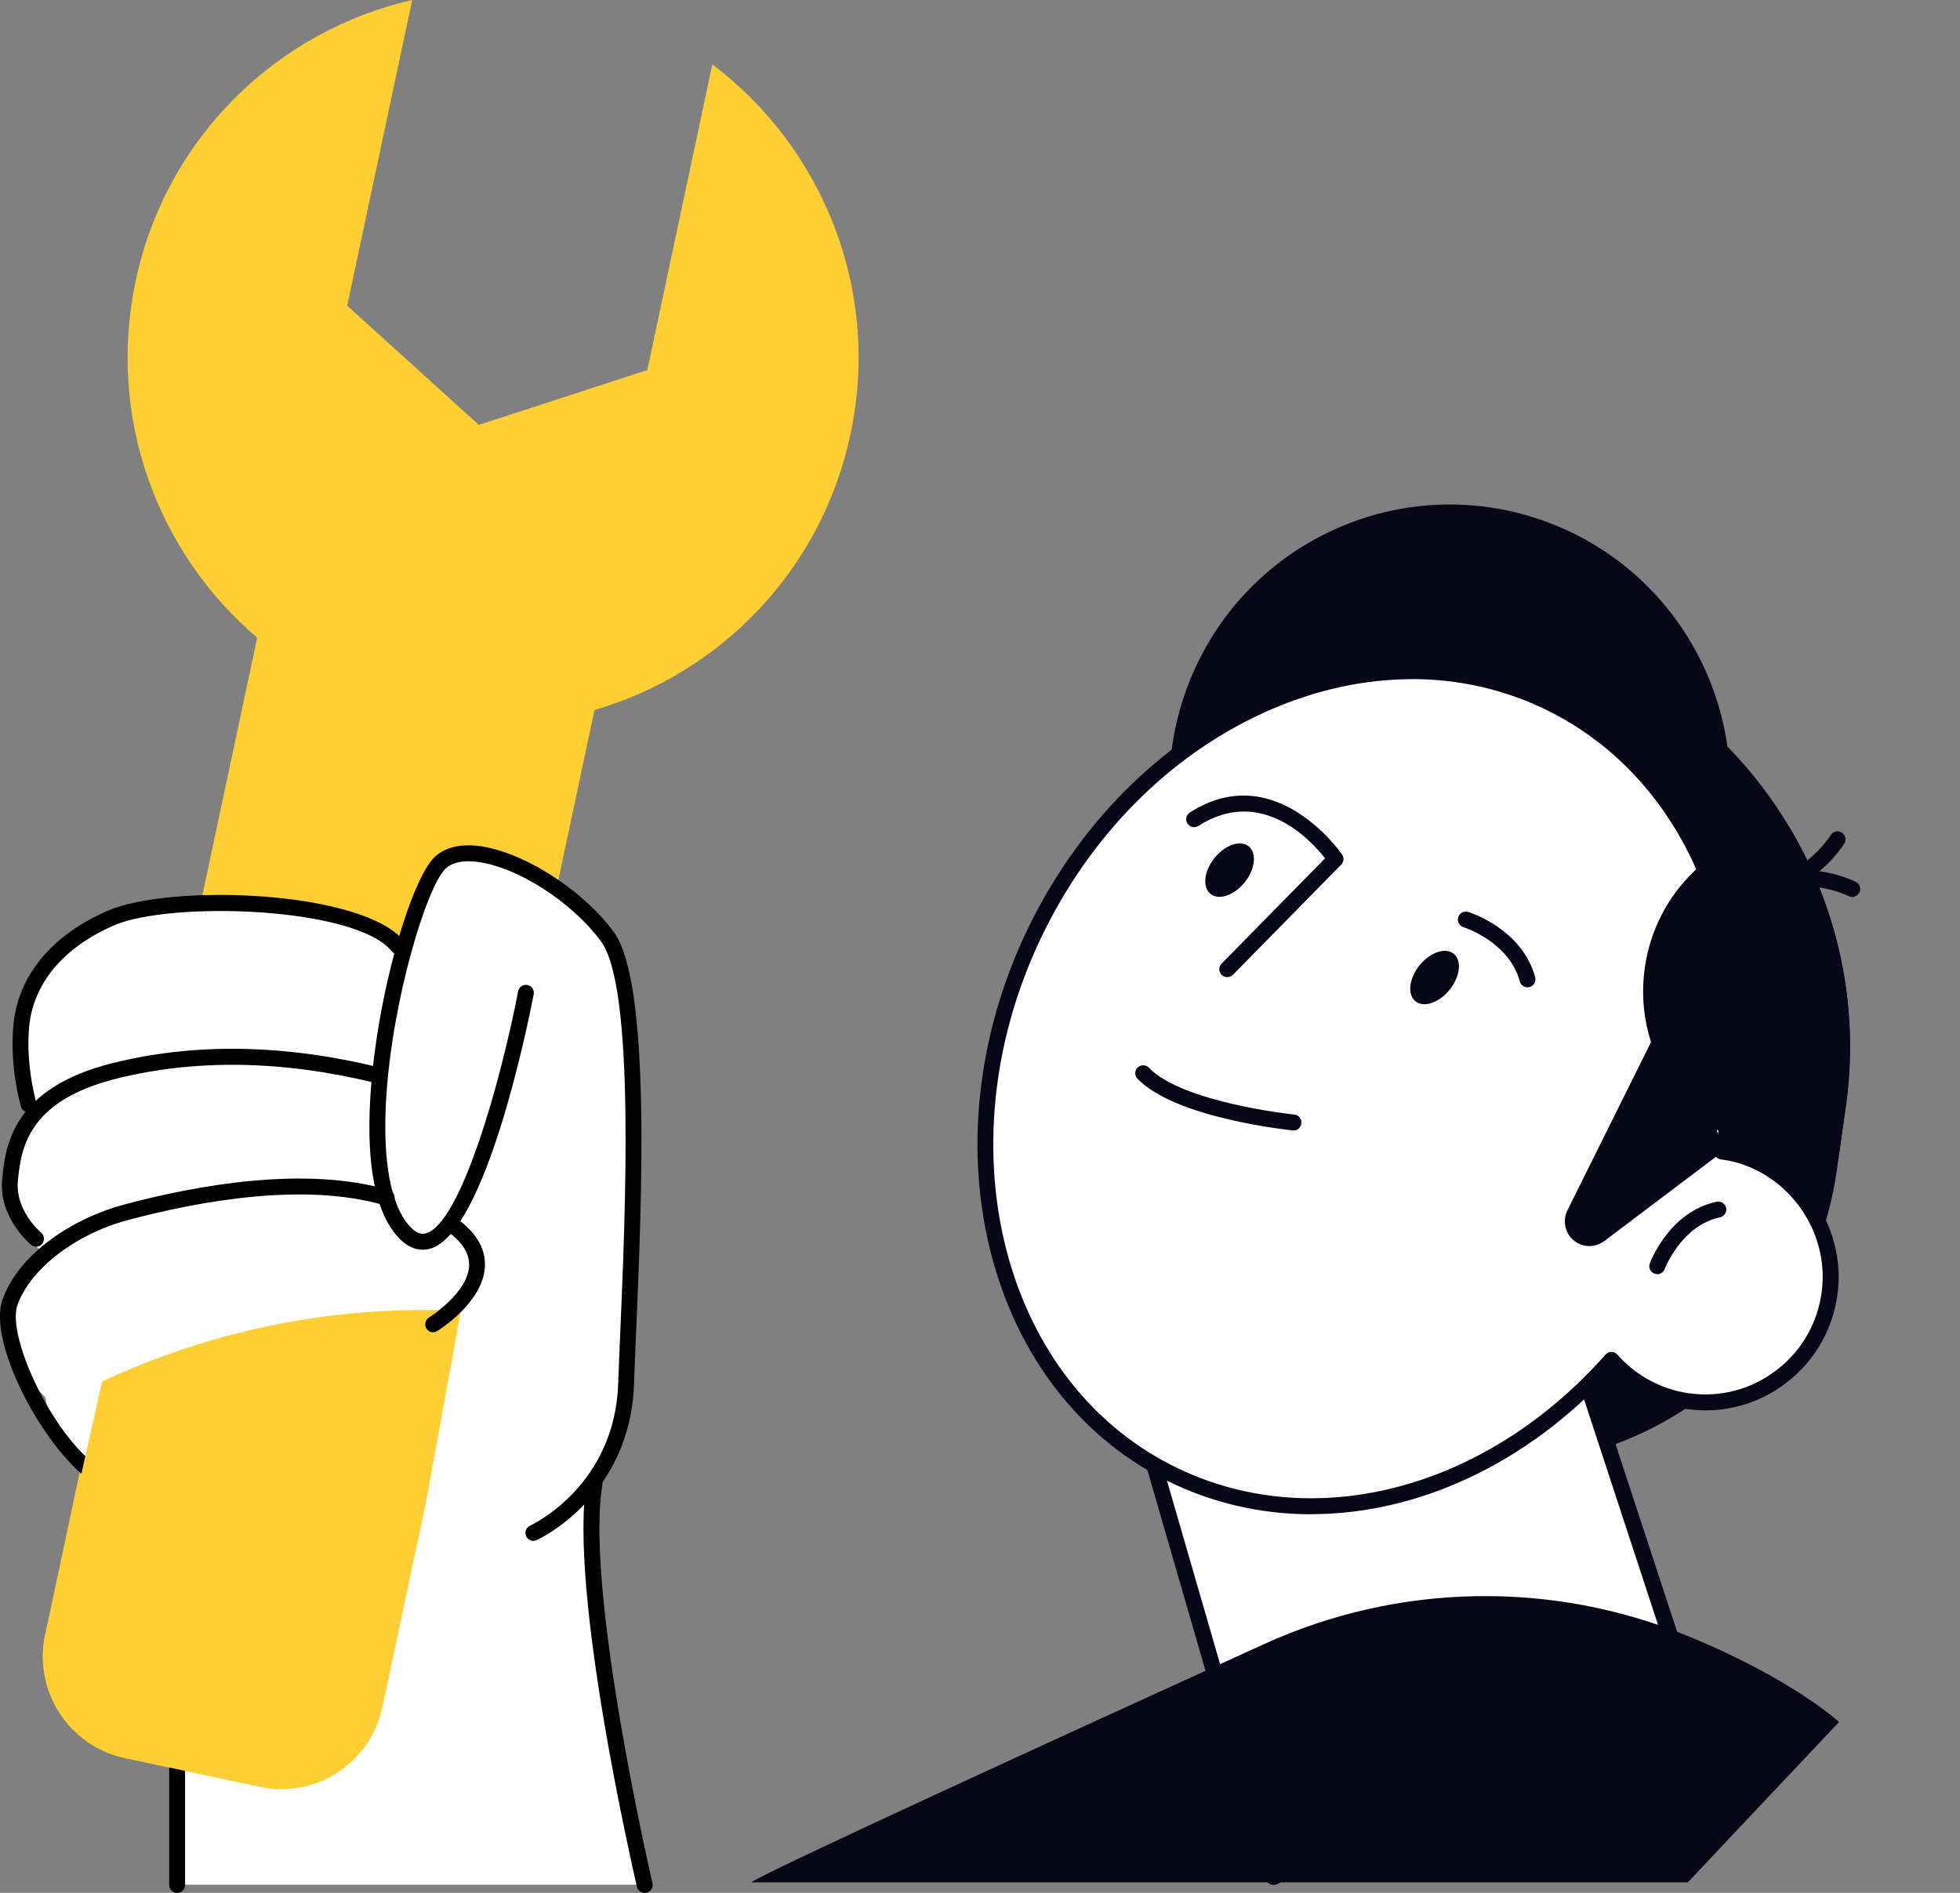 <svg width="235" height="227" viewBox="0 0 235 227" fill="none" xmlns="http://www.w3.org/2000/svg">
<rect x="0" y="0" width="235" height="227" fill="#808080" stroke="none"/>
<g clip-path="url(#clip0_229_81)">
<path d="M31.142 214.293C37.84 215.726 44.425 211.437 45.852 204.72L51.066 180.186L71.276 85.144C86.281 80.778 98.479 68.482 101.971 52.059C105.653 34.757 98.622 17.694 85.406 7.72L77.613 44.378L57.403 50.951L41.627 36.658L49.42 0C33.302 3.688 19.943 16.385 16.27 33.687C12.778 50.11 18.915 66.332 30.837 76.469L24.168 107.815L5.414 196.045C3.986 202.771 8.259 209.383 14.947 210.816L31.142 214.284V214.293Z" fill="#FFCE33"/>
<path d="M77.937 226.045C77.852 225.739 69.774 190.571 71.943 177.912C71.962 177.807 71.943 177.712 71.924 177.616C73.922 174.769 75.568 170.938 75.74 165.98C75.797 164.317 75.882 162.311 75.977 160.066C76.653 144.321 77.785 117.981 73.38 111.952C69.659 106.86 62.409 102.265 57.214 101.711C55.149 101.491 53.513 101.892 52.38 102.914C51.077 104.08 49.45 107.892 48.023 112.822C42.78 106.984 20.382 106.239 12.96 109.497C6.347 112.401 2.408 117.197 1.885 123.006C1.437 127.993 2.741 132.455 2.798 132.637C2.884 132.923 3.15 133.114 3.435 133.114C3.502 133.114 3.559 133.114 3.626 133.086C3.645 133.086 3.664 133.066 3.673 133.057C1.114 135.961 0.762 139.162 0.543 141.302C0.067 145.859 4.672 149.748 4.825 149.872C4.863 149.9 4.901 149.92 4.948 149.939C2.884 151.735 1.333 153.789 0.581 155.881C-1.179 160.725 4.339 166.486 5.462 167.594C5.614 168.913 6.547 174.674 11.542 177.683C15.072 179.814 17.641 180.788 20.562 181.342V226.016C20.562 226.198 20.639 225.892 20.772 226.016C20.895 226.131 21.057 226.016 21.228 226.016C21.247 226.016 21.257 226.016 21.266 226.016H77.329C77.528 226.007 77.709 226.179 77.833 226.016C77.947 225.854 77.985 226.207 77.937 226.016V226.045Z" fill="white"/>
<path d="M21.238 227C20.714 227 20.286 226.57 20.286 226.045V181.371C20.286 180.845 20.714 180.416 21.238 180.416C21.761 180.416 22.189 180.845 22.189 181.371V226.045C22.189 226.57 21.761 227 21.238 227Z" fill="black"/>
<path d="M3.435 133.41C3.026 133.41 2.645 133.143 2.522 132.732C2.465 132.541 1.142 128.031 1.599 122.987C2.131 117.073 6.128 112.191 12.845 109.248C20.429 105.914 43.531 106.764 48.45 112.869C48.783 113.28 48.717 113.882 48.307 114.216C47.898 114.551 47.299 114.484 46.966 114.073C42.665 108.723 20.4 108.016 13.607 110.997C7.555 113.653 3.968 117.971 3.492 123.159C3.073 127.821 4.329 132.14 4.348 132.178C4.501 132.684 4.215 133.219 3.711 133.372C3.616 133.401 3.53 133.41 3.435 133.41Z" fill="black"/>
<path d="M4.33 149.49C4.121 149.49 3.911 149.423 3.731 149.279C3.569 149.146 -0.228 145.993 0.267 141.292C0.657 137.528 1.399 130.535 13.436 127.506C23.208 125.051 33.912 125.204 45.254 127.955C45.767 128.079 46.081 128.595 45.958 129.111C45.834 129.627 45.32 129.942 44.806 129.818C33.769 127.143 23.369 126.99 13.893 129.369C3.141 132.073 2.522 137.968 2.151 141.502C1.761 145.19 4.891 147.779 4.92 147.808C5.329 148.142 5.386 148.744 5.063 149.155C4.872 149.384 4.596 149.509 4.32 149.509L4.33 149.49Z" fill="black"/>
<path d="M24.71 182.192C24.71 182.192 24.653 182.192 24.625 182.192C19.601 181.743 16.499 181.027 11.399 177.95C5.719 174.53 -1.627 161.164 0.314 155.805C2.379 150.101 9.058 146.012 14.758 144.483C23.807 142.057 36.68 139.792 46.633 142.706C47.137 142.85 47.423 143.385 47.28 143.891C47.137 144.397 46.604 144.693 46.1 144.541C36.566 141.751 24.054 143.977 15.243 146.337C9.068 147.99 3.663 152.155 2.103 156.464C0.704 160.324 6.613 172.839 12.379 176.317C17.156 179.192 20.067 179.871 24.787 180.291C25.31 180.339 25.7 180.807 25.652 181.323C25.605 181.82 25.196 182.192 24.701 182.192H24.71Z" fill="black"/>
<path d="M5.415 196.045C3.987 202.771 8.259 209.383 14.948 210.816L31.143 214.284C37.841 215.717 44.426 211.427 45.853 204.711L51.067 180.176L55.273 157.094H50.839C37.508 157.094 24.33 160.018 12.246 165.674L5.415 196.045Z" fill="#FFCE33"/>
<path d="M51.933 159.769C51.609 159.769 51.305 159.607 51.124 159.311C50.848 158.862 50.991 158.269 51.438 157.992C51.486 157.964 56.062 155.097 56.243 151.82C56.319 150.464 55.568 149.155 54.017 147.942C53.608 147.617 53.532 147.015 53.855 146.604C54.178 146.184 54.778 146.117 55.187 146.442C57.261 148.066 58.251 149.919 58.137 151.935C57.899 156.206 52.647 159.483 52.428 159.616C52.276 159.712 52.104 159.76 51.933 159.76V159.769Z" fill="black"/>
<path d="M63.95 184.781C63.589 184.781 63.246 184.571 63.084 184.227C62.865 183.75 63.075 183.186 63.551 182.957C63.969 182.766 73.703 178.103 74.122 165.922C74.179 164.26 74.264 162.244 74.359 159.989C74.987 145.486 76.148 118.487 72.076 112.917C68.594 108.14 61.847 103.841 57.042 103.335C55.444 103.163 54.235 103.43 53.455 104.137C51.238 106.115 46.975 119.92 46.291 131.92C45.872 139.276 46.842 144.493 49.088 147.015C50.011 148.047 50.658 148.018 51.057 147.903C55.282 146.728 60.087 129.474 62.123 118.879C62.218 118.363 62.723 118.019 63.237 118.124C63.75 118.22 64.093 118.726 63.988 119.242C63.427 122.165 58.308 147.875 51.562 149.747C50.61 150.005 49.164 149.977 47.661 148.286C45.035 145.333 43.931 139.792 44.388 131.805C45.092 119.462 49.335 105.255 52.19 102.704C53.389 101.634 55.092 101.204 57.242 101.433C62.504 101.997 69.85 106.64 73.608 111.79C78.07 117.904 76.938 144.302 76.253 160.075C76.158 162.33 76.072 164.336 76.015 165.989C75.558 179.383 64.797 184.485 64.34 184.695C64.217 184.753 64.074 184.781 63.941 184.781H63.95Z" fill="black"/>
<path d="M77.29 227C76.862 227 76.472 226.704 76.367 226.264C76.034 224.812 68.117 190.628 70.353 177.635C70.439 177.119 70.934 176.766 71.457 176.852C71.971 176.938 72.323 177.435 72.237 177.96C70.068 190.581 78.146 225.481 78.232 225.825C78.355 226.341 78.032 226.857 77.518 226.971C77.442 226.99 77.375 227 77.299 227H77.29Z" fill="black"/>
<path d="M154.675 172.486L174.028 175.247C196.274 178.419 217.055 162.741 220.223 140.404L221.308 132.703C225.266 104.739 205.713 78.6 177.862 74.626L174.656 82.02C157.196 79.527 140.878 91.832 138.404 109.363L133.485 144.139C131.553 157.782 141.097 170.537 154.684 172.476L154.675 172.486Z" fill="#080717"/>
<path d="M152.686 225.089L128.908 142.974L177.663 127.382L201.422 199.791L152.686 225.089Z" fill="white"/>
<path d="M152.686 226.045C152.562 226.045 152.429 226.016 152.315 225.968C152.058 225.854 151.858 225.634 151.773 225.357L128.004 143.241C127.862 142.744 128.138 142.219 128.632 142.066L177.387 126.474C177.882 126.312 178.414 126.589 178.576 127.086L202.335 199.494C202.478 199.944 202.287 200.431 201.869 200.641L153.133 225.94C153 226.006 152.848 226.045 152.696 226.045H152.686ZM130.088 143.604L153.276 223.714L200.261 199.323L177.054 128.586L130.079 143.604H130.088Z" fill="#080717"/>
<path d="M203.075 98.042C206.602 87.928 201.296 76.857 191.223 73.315C181.15 69.773 170.125 75.101 166.597 85.215C163.07 95.33 168.376 106.4 178.449 109.942C188.522 113.484 199.547 108.156 203.075 98.042Z" fill="#080717"/>
<path d="M182.677 81.39C203.001 86.979 216.655 106.65 214.4 128.079C209.29 130.525 203.362 131.547 197.235 130.678C181.316 128.404 170.165 114.245 172.315 99.036C173.343 91.794 177.206 85.632 182.686 81.399L182.677 81.39Z" fill="#080717"/>
<path d="M209.519 108.312C217.921 127.716 211.222 150.731 193.182 162.397C188.082 159.932 183.572 155.938 180.404 150.598C172.183 136.725 176.179 119.118 189.329 111.264C195.589 107.529 202.792 106.678 209.519 108.312Z" fill="#080717"/>
<path d="M190.566 99.217C193.763 88.993 188.1 78.102 177.917 74.892C167.734 71.682 156.888 77.368 153.691 87.593C150.494 97.817 156.157 108.708 166.34 111.918C176.523 115.128 187.369 109.441 190.566 99.217Z" fill="#080717"/>
<path d="M205.349 105.987C211.799 88.506 202.915 69.085 185.506 62.609C168.096 56.132 148.754 65.052 142.304 82.533C135.854 100.013 144.738 119.434 162.147 125.911C179.556 132.388 198.898 123.467 205.349 105.987Z" fill="#080717"/>
<path d="M176.906 105.56C187.496 102.659 193.739 91.686 190.85 81.053C187.961 70.419 177.033 64.15 166.442 67.051C155.852 69.952 149.609 80.925 152.498 91.558C155.387 102.192 166.315 108.461 176.906 105.56Z" fill="#080717"/>
<path d="M210.499 108.102C210.204 108.102 209.919 107.968 209.738 107.72C209.424 107.299 209.51 106.698 209.928 106.382C215.4 102.284 222.222 105.608 222.507 105.752C222.973 105.991 223.173 106.554 222.935 107.032C222.707 107.5 222.136 107.701 221.66 107.462C221.603 107.433 215.59 104.519 211.061 107.911C210.889 108.035 210.69 108.102 210.49 108.102H210.499Z" fill="#080717"/>
<path d="M210.993 107.29C210.698 107.29 210.394 107.28 210.09 107.252C209.566 107.204 209.176 106.745 209.224 106.21C209.271 105.685 209.728 105.284 210.251 105.341C215.875 105.847 219.481 100.201 219.509 100.144C219.785 99.695 220.375 99.561 220.822 99.838C221.27 100.115 221.403 100.707 221.127 101.156C220.965 101.414 217.245 107.28 210.984 107.28L210.993 107.29Z" fill="#080717"/>
<path d="M124.475 111.016C137.206 85.574 164.875 73.708 186.265 84.495C204.352 93.618 212.164 116.022 206.455 138.101C206.94 138.168 207.416 138.235 207.902 138.35C215.247 140.089 220.271 147.302 219.386 154.83C218.387 163.285 210.67 169.218 202.316 168.024C198.643 167.499 195.485 165.664 193.201 163.075C178.909 179.231 157.472 185.355 140.155 176.613C118.756 165.817 111.734 136.439 124.465 111.007L124.475 111.016Z" fill="white"/>
<path d="M157.206 181.591C151.173 181.591 145.236 180.243 139.736 177.473C117.909 166.457 110.678 136.449 123.627 110.577C129.888 98.071 139.869 88.373 151.754 83.281C163.685 78.16 176.102 78.285 186.702 83.635C204.571 92.654 213.096 114.618 207.644 137.318C207.806 137.347 207.968 137.385 208.13 137.423C215.922 139.267 221.279 146.967 220.347 154.945C219.833 159.282 217.654 163.142 214.21 165.798C210.765 168.464 206.493 169.581 202.202 168.97C198.824 168.492 195.675 166.906 193.239 164.48C183.058 175.6 169.937 181.581 157.215 181.581L157.206 181.591ZM169.309 81.447C163.771 81.447 158.081 82.641 152.496 85.039C141.03 89.959 131.382 99.332 125.321 111.436C112.847 136.363 119.698 165.225 140.583 175.763C157.177 184.132 178.043 178.782 192.497 162.445C192.677 162.244 192.934 162.12 193.21 162.12C193.486 162.12 193.743 162.234 193.924 162.445C196.15 164.967 199.186 166.61 202.459 167.078C206.255 167.613 210.004 166.629 213.039 164.279C216.075 161.938 217.997 158.537 218.444 154.716C219.272 147.684 214.543 140.91 207.682 139.276C207.216 139.162 206.74 139.095 206.322 139.038C206.055 138.999 205.808 138.847 205.656 138.627C205.504 138.398 205.456 138.12 205.523 137.853C211.251 115.678 203.153 94.077 185.817 85.335C180.67 82.737 175.056 81.437 169.29 81.437L169.309 81.447Z" fill="#080717"/>
<path d="M173.809 118.697C172.534 120.264 170.698 120.885 169.708 120.073C168.709 119.261 168.938 117.331 170.203 115.755C171.478 114.188 173.314 113.567 174.304 114.379C175.294 115.191 175.075 117.121 173.809 118.697Z" fill="#080717"/>
<path d="M149.232 105.819C147.957 107.386 146.121 108.007 145.131 107.195C144.132 106.383 144.36 104.453 145.626 102.876C146.901 101.31 148.737 100.689 149.727 101.501C150.716 102.313 150.498 104.243 149.232 105.819Z" fill="#080717"/>
<path d="M183.134 118.392C182.715 118.392 182.334 118.115 182.22 117.685C180.926 112.927 175.522 111.198 175.465 111.188C174.96 111.035 174.684 110.5 174.837 109.994C174.989 109.487 175.522 109.21 176.026 109.363C176.293 109.44 182.487 111.398 184.066 117.188C184.209 117.694 183.904 118.22 183.4 118.363C183.315 118.382 183.229 118.401 183.153 118.401L183.134 118.392Z" fill="#080717"/>
<path d="M155.094 135.56C155.094 135.56 155.027 135.56 154.998 135.56C154.427 135.503 140.916 134.079 136.378 129.36C136.016 128.977 136.026 128.376 136.397 128.013C136.777 127.649 137.377 127.659 137.738 128.032C141.801 132.254 155.055 133.649 155.189 133.659C155.712 133.716 156.093 134.184 156.036 134.71C155.988 135.197 155.569 135.57 155.094 135.57V135.56Z" fill="#080717"/>
<path d="M147.139 117.178C146.901 117.178 146.654 117.083 146.473 116.901C146.102 116.529 146.092 115.927 146.473 115.554L158.871 102.934C157.196 100.784 151.202 94.23 143.685 99.045C143.247 99.332 142.658 99.198 142.372 98.749C142.087 98.309 142.22 97.717 142.667 97.431C152.943 90.858 160.841 102.37 160.917 102.485C161.174 102.857 161.126 103.364 160.803 103.688L147.834 116.892C147.643 117.083 147.405 117.178 147.158 117.178H147.139Z" fill="#080717"/>
<path d="M201.231 118.373L187.929 145.143C187.511 145.983 187.52 146.977 187.939 147.818C188.776 149.451 190.87 149.939 192.335 148.84L206.55 138.111L201.222 118.382L201.231 118.373Z" fill="#080717"/>
<path d="M198.701 152.795C198.586 152.795 198.482 152.776 198.368 152.738C197.873 152.557 197.625 152.012 197.806 151.515C197.901 151.267 200.137 145.324 205.827 144.111C206.341 143.996 206.845 144.331 206.96 144.847C207.064 145.362 206.741 145.869 206.227 145.983C201.574 146.977 199.614 152.136 199.595 152.184C199.452 152.566 199.091 152.805 198.701 152.805V152.795Z" fill="#080717"/>
<path d="M214.467 99.074C220.328 108.838 223.021 120.599 221.308 132.694L220.49 138.483C218.425 138.866 216.274 138.942 214.086 138.627C203.22 137.079 195.656 126.971 197.207 116.061C198.501 106.927 205.76 100.144 214.467 99.074Z" fill="#080717"/>
<path d="M90.078 225.729C91.696 224.516 126.539 208.551 151.554 197.163C167.634 189.835 186.008 189.491 202.354 196.189C214.933 201.348 220.5 206.5 220.5 206.5L202.354 225.739H90.078V225.729Z" fill="#080717"/>
</g>
<defs>
<clipPath id="clip0_229_81">
<rect width="235" height="227" fill="white"/>
</clipPath>
</defs>
</svg>
